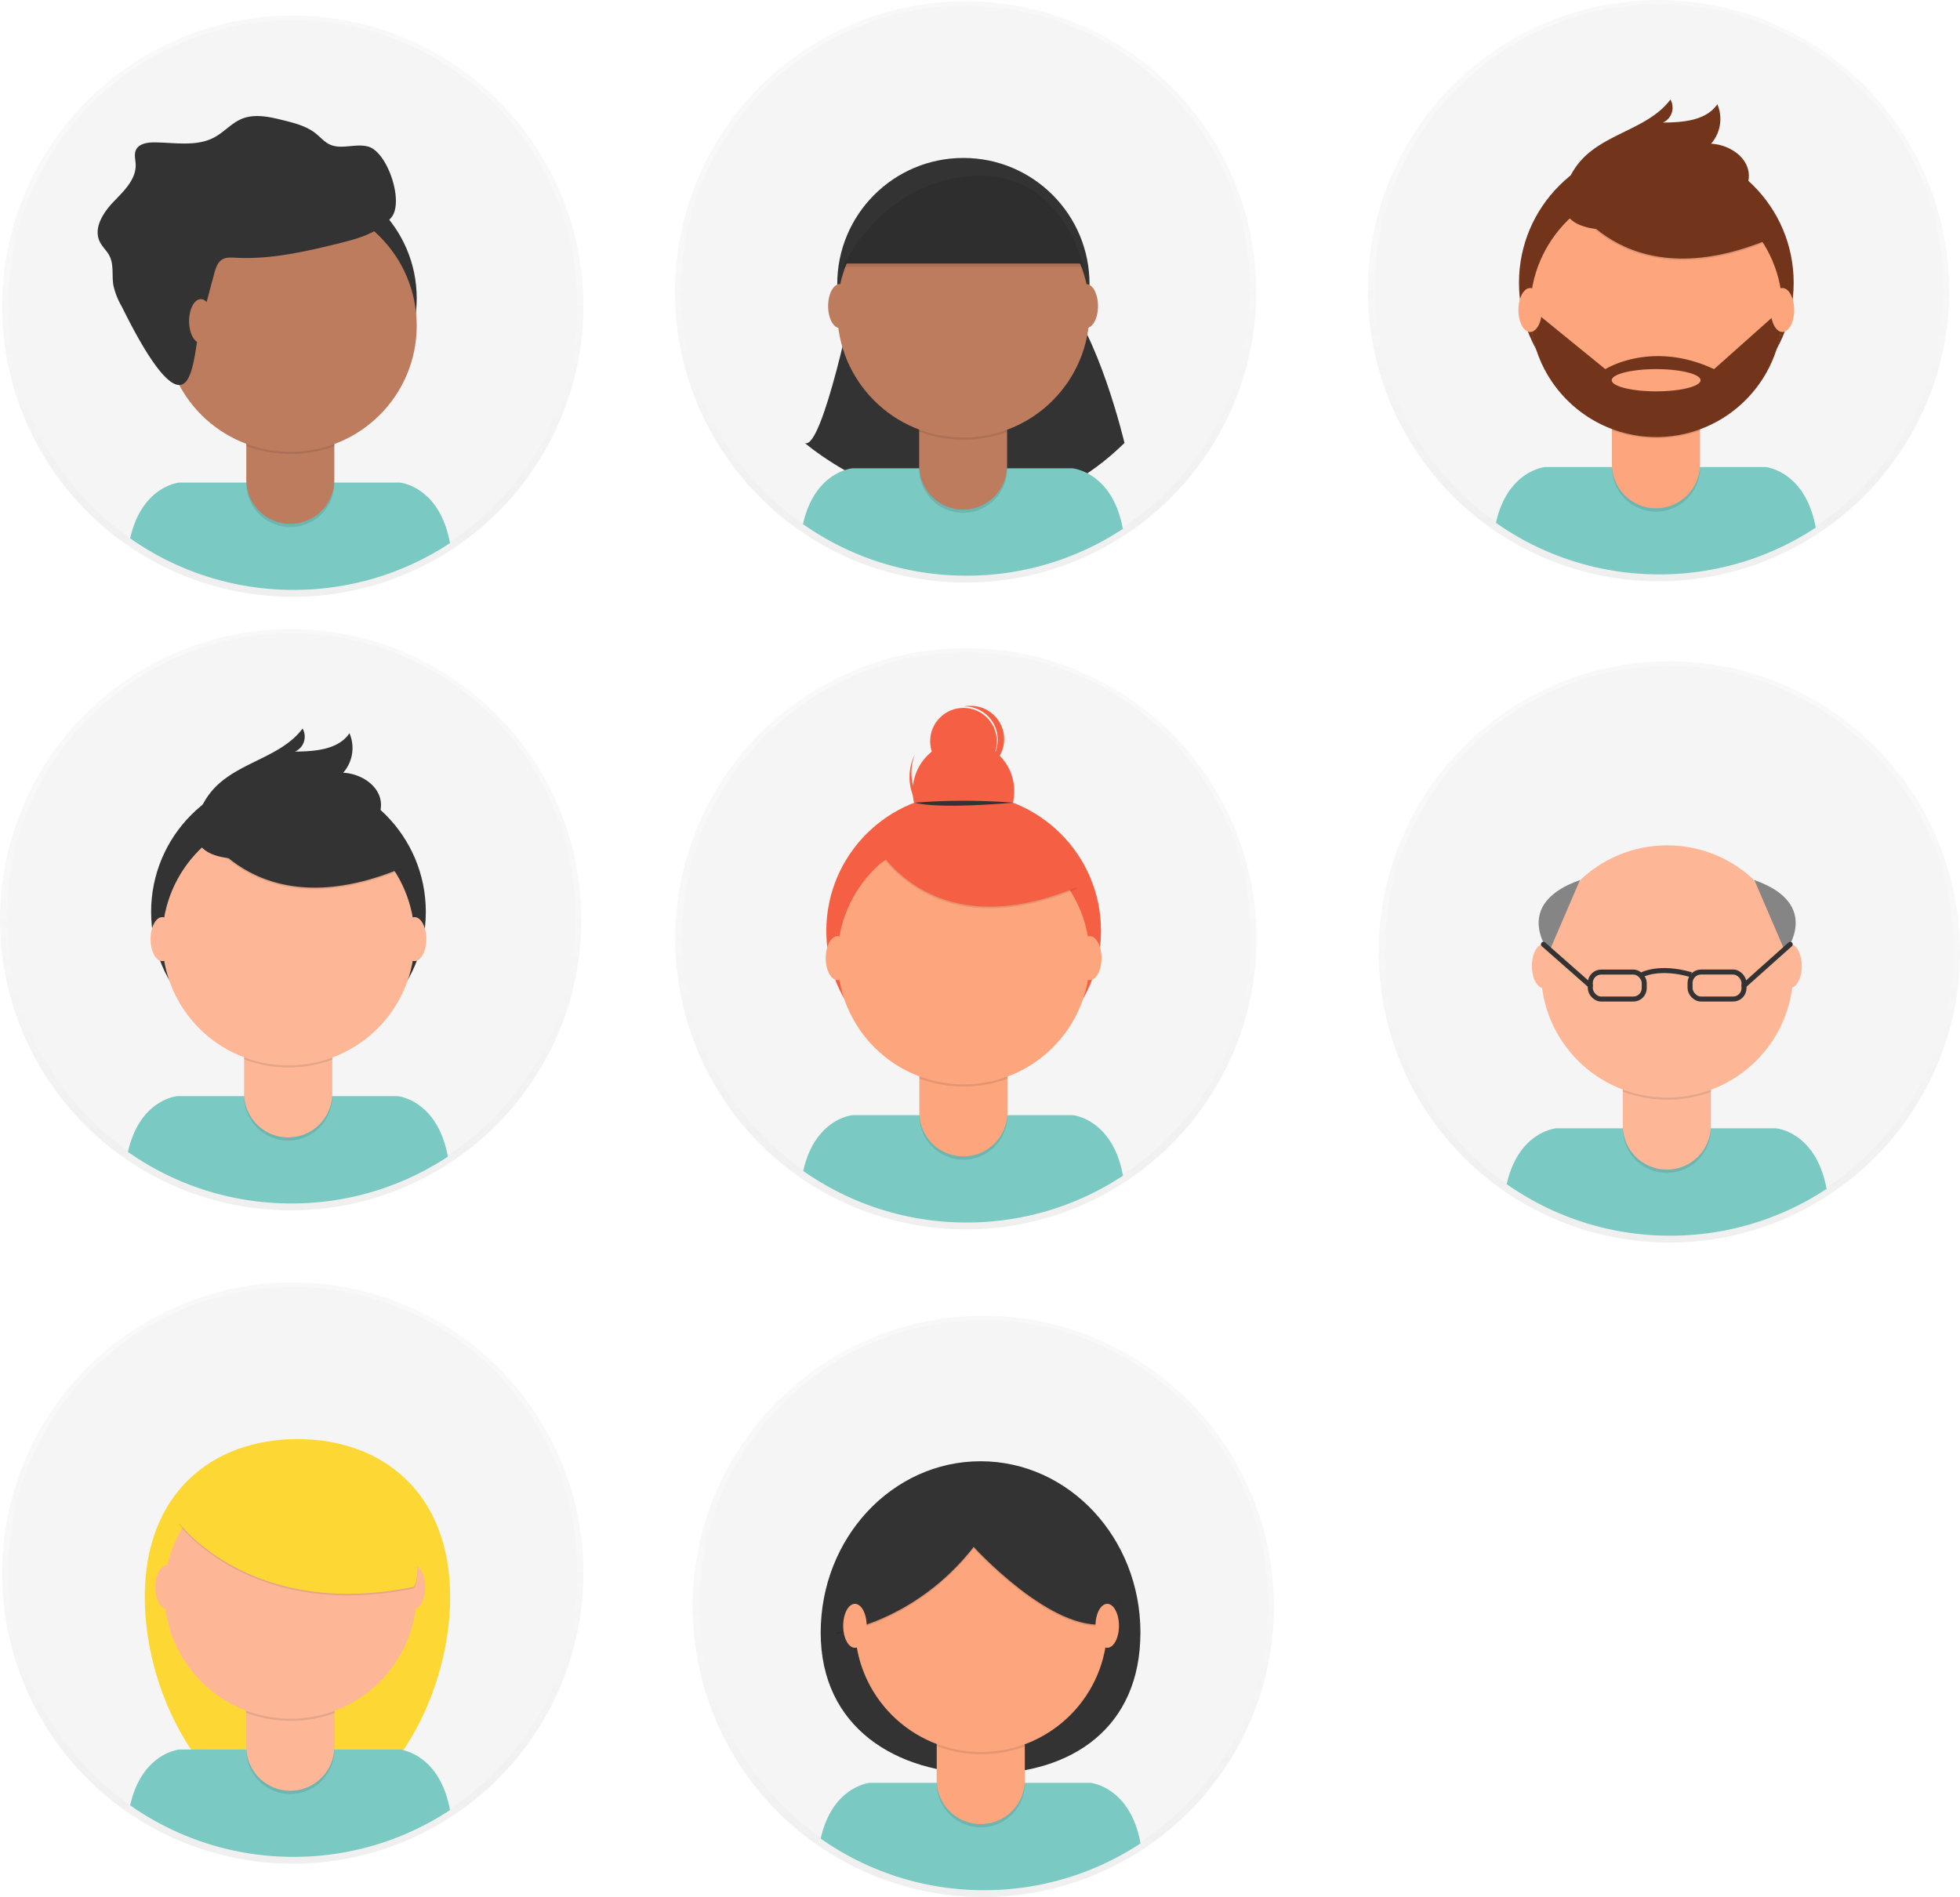 <svg xmlns="http://www.w3.org/2000/svg" xmlns:xlink="http://www.w3.org/1999/xlink" xmlns:v="https://vecta.io/nano" width="781.43" height="756.44"><style><![CDATA[.B{opacity:.1}.C{fill:#333}.D{fill:#fda57d}.E{opacity:.5}.F{fill:#f5f5f5}.G{fill:#7ac9c3}.H{fill:#fdb797}.I{fill:#be7c5e}.J{fill:#f55f44}.K{stroke-width:2}.L{stroke-linecap:round}.M{stroke-linejoin:round}]]></style><defs><linearGradient id="A" x1="116.72" y1="237.98" x2="116.72" y2="6.21" gradientUnits="userSpaceOnUse"><stop offset="0" stop-color="gray" stop-opacity=".25"></stop><stop offset=".54" stop-color="gray" stop-opacity=".12"></stop><stop offset="1" stop-color="gray" stop-opacity=".1"></stop></linearGradient><linearGradient id="B" x1="385.08" y1="490.21" x2="385.08" y2="258.44" xlink:href="#A"></linearGradient><linearGradient id="C" x1="384.97" y1="232.29" x2="384.97" y2=".51" xlink:href="#A"></linearGradient><linearGradient id="D" x1="661.23" y1="231.77" x2="661.23" y2="0" xlink:href="#A"></linearGradient><linearGradient id="E" x1="115.89" y1="482.62" x2="115.89" y2="250.85" xlink:href="#A"></linearGradient><linearGradient id="F" x1="665.55" y1="495.47" x2="665.55" y2="263.7" xlink:href="#A"></linearGradient><linearGradient id="G" y1="743.15" y2="511.38" xlink:href="#A"></linearGradient><linearGradient id="H" x1="392.03" y1="756.44" x2="392.03" y2="524.67" xlink:href="#A"></linearGradient></defs><circle cx="116.72" cy="122.09" r="115.89" fill="url(#A)" class="E"></circle><circle cx="116.72" cy="121.46" r="113.44" class="F"></circle><path d="M117.04 235.22a112.91 112.91 0 0 0 62.36-18.66c-4.18-22.84-20.1-24.15-20.1-24.15H71.6s-15 1.23-19.7 22.25a112.92 112.92 0 0 0 65.14 20.56z" class="G"></path><circle cx="115.85" cy="118.96" r="50.29" class="C"></circle><path d="M98.18 164.57h35.1a0 0 0 0 1 0 0v28.07a17.54 17.54 0 0 1-17.54 17.54h0a17.54 17.54 0 0 1-17.54-17.54v-28.07a0 0 0 0 1-.01 0z" class="B"></path><path d="M101.53 163.27h28.4a3.35 3.35 0 0 1 3.35 3.35v24.72a17.54 17.54 0 0 1-17.54 17.54h0a17.54 17.54 0 0 1-17.54-17.54v-24.72a3.35 3.35 0 0 1 3.34-3.35z" class="I"></path><path d="M98.25 177.82a50.5 50.5 0 0 0 35.09.1v-4.3h-35.1z" class="B"></path><circle cx="115.85" cy="129.88" r="50.29" class="I"></circle><path d="M85.38 109.14c.6-2.17 1.33-4.56 3.28-5.7 1.54-.9 3.45-.76 5.23-.67 13.9.76 27.68-2.4 41.2-5.72 7.73-1.9 16-4.2 21-10.42s-1.52-25.8-9.13-28.12c-5-1.53-10.8 1.32-15.54-.92-2.1-1-3.66-2.87-5.48-4.33-3.73-3-8.52-4.2-13.16-5.35-5.42-1.34-11.28-2.65-16.43-.5-4 1.66-6.92 5.17-10.7 7.25-7.2 4-16 2.14-24.26 2.12-2.8 0-6.12.56-7.23 3.12-.75 1.74-.15 3.72-.07 5.6.24 6-4.7 10.67-8.86 15s-8.07 10.5-5.45 15.9c1 2.05 2.83 3.6 3.87 5.63 1.8 3.52.9 7.77 1.54 11.66a29.34 29.34 0 0 0 3.27 8.4c3.08 6 18.55 38.3 25.66 30.1 3.44-4 4-15.56 5.4-20.76q2.88-11.2 5.88-22.3z" class="C"></path><ellipse cx="80.07" cy="128.05" rx="4.68" ry="8.77" class="I"></ellipse><circle cx="385.08" cy="374.32" r="115.89" fill="url(#B)" class="E"></circle><circle cx="385.3" cy="373.58" r="113.44" class="F"></circle><path d="M385.4 487.47a112.91 112.91 0 0 0 62.32-18.66c-4.18-22.84-20.1-24.15-20.1-24.15h-87.68s-15 1.23-19.7 22.25a112.92 112.92 0 0 0 65.15 20.56z" class="G"></path><circle cx="384.2" cy="371.19" r="54.76" class="J"></circle><path d="M366.53 416.8h35.1a0 0 0 0 1 0 0v28.07a17.54 17.54 0 0 1-17.54 17.54h0a17.54 17.54 0 0 1-17.54-17.54V416.8a0 0 0 0 1-.01 0z" class="B"></path><path d="M369.88 415.5h28.4a3.35 3.35 0 0 1 3.35 3.35v24.72a17.54 17.54 0 0 1-17.54 17.54h0a17.54 17.54 0 0 1-17.54-17.54v-24.72a3.35 3.35 0 0 1 3.35-3.35z" class="D"></path><path d="M366.6 430.05a50.5 50.5 0 0 0 35.09.1v-4.3h-35.1z" class="B"></path><circle cx="384.2" cy="382.11" r="50.29" class="D"></circle><g class="J"><circle cx="384.13" cy="315.49" r="20.24"></circle><circle cx="384.13" cy="295.56" r="13.29"></circle><path d="M375.35 326.6c-9.864-4.425-14.51-15.82-10.55-25.88a22.7 22.7 0 0 0-.41.86c-2.96 6.6-2.175 14.275 2.06 20.138s11.275 9.02 18.47 8.285 13.45-5.254 16.4-11.853a23.2 23.2 0 0 0 .37-.88c-4.88 9.65-16.485 13.758-26.35 9.33z"></path></g><path d="M348.4 336.37s21.2 43 81 18l-13.92-21.83-24.67-8.86z" class="B"></path><path d="M348.4 335.73s21.2 43 81 18l-13.92-21.83-24.67-8.86z" class="J"></path><path d="M364.72 320.07a249.85 249.85 0 0 1 39.18 0c0 0-28.94 2.7-39.18 0z" class="C"></path><path d="M387.17 281.46a13.32 13.32 0 0 0-3 .23h.77a13.28 13.28 0 0 1 2 26.33c7.334.066 13.334-5.826 13.4-13.16s-5.826-13.334-13.16-13.4z" class="J"></path><g class="D"><ellipse cx="333.9" cy="382.06" rx="4.68" ry="8.77"></ellipse><ellipse cx="434.49" cy="382.06" rx="4.68" ry="8.77"></ellipse></g><path d="M345.22 337l9.8-5.06 2.2 8.1-6 4.1-6-7.14z" class="J"></path><circle cx="384.97" cy="116.4" r="115.89" fill="url(#C)" class="E"></circle><circle cx="384.97" cy="115.77" r="113.44" class="F"></circle><path d="M340.72 116.78s-12.86 63.36-19.88 59.85c0 0 67.7 58.48 127.48 0 0 0-10.53-44.65-25.73-59.85z" class="C"></path><path d="M385.3 229.55a112.91 112.91 0 0 0 62.36-18.66c-4.18-22.84-20.1-24.15-20.1-24.15h-87.72s-15 1.23-19.7 22.25a112.92 112.92 0 0 0 65.15 20.56z" class="G"></path><circle cx="384.09" cy="113.27" r="50.29" class="C"></circle><path d="M366.42 158.88h35.1a0 0 0 0 1 0 0v28.07A17.54 17.54 0 0 1 384 204.49h0a17.54 17.54 0 0 1-17.54-17.54v-28.07a0 0 0 0 1-.04 0z" class="B"></path><path d="M369.77 157.58h28.4a3.35 3.35 0 0 1 3.35 3.35v24.72A17.54 17.54 0 0 1 384 203.19h0a17.54 17.54 0 0 1-17.54-17.54v-24.73a3.35 3.35 0 0 1 3.31-3.34z" class="I"></path><path d="M366.5 172.13a50.5 50.5 0 0 0 35.09.1v-4.3h-35.1z" class="B"></path><circle cx="384.09" cy="124.18" r="50.29" class="I"></circle><path d="M336.02 105.08h95.9s-8.2-38.72-44.44-36.25-51.46 36.25-51.46 36.25z" class="C"></path><g class="I"><ellipse cx="334.84" cy="122.04" rx="4.68" ry="8.77"></ellipse><ellipse cx="433.08" cy="122.04" rx="4.68" ry="8.77"></ellipse></g><path d="M336.02 106.38h95.9s-8.2-38.72-44.44-36.25-51.46 36.25-51.46 36.25z" class="B"></path><circle cx="661.23" cy="115.89" r="115.89" fill="url(#D)" class="E"></circle><circle cx="661.45" cy="115.14" r="113.44" class="F"></circle><path d="M661.55 229.04a112.91 112.91 0 0 0 62.36-18.66c-4.2-22.85-20.1-24.16-20.1-24.16h-87.7s-15 1.23-19.7 22.25a112.92 112.92 0 0 0 65.14 20.57z" class="G"></path><circle cx="660.36" cy="112.75" r="54.76" fill="#72351c"></circle><path d="M642.68 158.36h35.1a0 0 0 0 1 0 0v28.07A17.54 17.54 0 0 1 660.23 204h0a17.54 17.54 0 0 1-17.54-17.54v-28.1a0 0 0 0 1-.01 0z" class="B"></path><path d="M646 157.06h28.4a3.35 3.35 0 0 1 3.35 3.35v24.72a17.54 17.54 0 0 1-17.54 17.54h0a17.54 17.54 0 0 1-17.54-17.54V160.4a3.35 3.35 0 0 1 3.35-3.35z" class="D"></path><path d="M642.72 171.6a50.5 50.5 0 0 0 35.09.1v-4.3h-35.1z" class="B"></path><circle cx="660.36" cy="123.67" r="50.29" class="D"></circle><path d="M624.54 77.93s21.2 43 81 18L691.62 74.1l-24.67-8.86z" class="B"></path><g fill="#72351c"><path d="M624.54 77.3s21.2 43 81 18l-13.92-21.83-24.67-8.86z"></path><path d="M624.35 74.4a29.05 29.05 0 0 1 7.2-11.71c9.9-9.78 26.1-11.84 34.43-23a6.51 6.51 0 0 1-3 9.18c8-.05 17.2-.75 21.7-7.3a14.91 14.91 0 0 1-2.51 15.74c7.06.32 14.6 5.1 15.06 12.17.3 4.7-2.64 9.15-6.5 11.85s-8.53 3.9-13.13 4.9c-13.42 3-62 15.4-53.25-11.83zm86.3 49.7h-1.33l-25.94 23.1c-25-11.7-43.34 0-43.34 0l-27.2-22.14-2.74.34c.772 27.464 23.443 49.225 50.915 48.873s49.578-22.688 49.645-50.163zm-50.36 31.95c-9.78 0-17.7-2-17.7-4.43s7.93-4.43 17.7-4.43 17.7 2 17.7 4.43-7.93 4.43-17.72 4.43z"></path></g><g class="D"><ellipse cx="610.05" cy="123.62" rx="4.68" ry="8.77"></ellipse><ellipse cx="710.64" cy="123.62" rx="4.68" ry="8.77"></ellipse></g><circle cx="115.89" cy="366.73" r="115.89" fill="url(#E)" class="E"></circle><circle cx="116.11" cy="365.99" r="113.44" class="F"></circle><path d="M116.2 479.88a112.91 112.91 0 0 0 62.35-18.66c-4.18-22.84-20.1-24.15-20.1-24.15H70.72s-15 1.23-19.7 22.25a112.92 112.92 0 0 0 65.19 20.56z" class="G"></path><circle cx="115.01" cy="363.6" r="54.76" class="C"></circle><path d="M97.34 409.2h35.1a0 0 0 0 1 0 0v28.07a17.54 17.54 0 0 1-17.54 17.54h0a17.54 17.54 0 0 1-17.54-17.54V409.2a0 0 0 0 1-.01 0z" class="B"></path><path d="M100.7 407.9h28.4a3.35 3.35 0 0 1 3.35 3.35V436a17.54 17.54 0 0 1-17.54 17.54h0A17.54 17.54 0 0 1 97.34 436v-24.75a3.35 3.35 0 0 1 3.35-3.35z" class="H"></path><path d="M97.4 422.46a50.5 50.5 0 0 0 35.09.1v-4.34H97.4z" class="B"></path><circle cx="115.01" cy="374.52" r="50.29" class="H"></circle><path d="M79.2 328.77s21.2 43 81 18l-13.92-21.83-24.67-8.86z" class="B"></path><g class="C"><path d="M79.2 328.14s21.2 43 81 18l-13.92-21.83-24.67-8.86z"></path><path d="M79 325.22a29.05 29.05 0 0 1 7.2-11.71c9.9-9.78 26.1-11.84 34.43-23a6.51 6.51 0 0 1-3 9.18c8-.05 17.2-.75 21.7-7.3a14.91 14.91 0 0 1-2.51 15.74c7.06.32 14.6 5.1 15.06 12.17.3 4.7-2.64 9.15-6.5 11.85s-8.54 3.93-13.14 4.95c-13.42 2.98-62 15.4-53.24-11.87z"></path></g><g class="H"><ellipse cx="64.7" cy="374.47" rx="4.68" ry="8.77"></ellipse><ellipse cx="165.29" cy="374.47" rx="4.68" ry="8.77"></ellipse></g><circle cx="665.55" cy="379.58" r="115.89" fill="url(#F)" class="E"></circle><circle cx="665.55" cy="378.95" r="113.44" class="F"></circle><path d="M665.87 492.73a112.91 112.91 0 0 0 62.36-18.66c-4.18-22.84-20.1-24.15-20.1-24.15h-87.72s-15 1.23-19.7 22.25a112.92 112.92 0 0 0 65.15 20.56z" class="G"></path><path d="M647 422.06h35.1a0 0 0 0 1 0 0v28.07a17.54 17.54 0 0 1-17.54 17.54h0A17.54 17.54 0 0 1 647 450.13v-28.07a0 0 0 0 1 0 0z" class="B"></path><path d="M650.35 420.76h28.4a3.35 3.35 0 0 1 3.35 3.35v24.72a17.54 17.54 0 0 1-17.54 17.54h0A17.54 17.54 0 0 1 647 448.83V424.1a3.35 3.35 0 0 1 3.35-3.35z" class="H"></path><path d="M647.07 435.3a50.5 50.5 0 0 0 35.09.1v-4.3h-35.1z" class="B"></path><g class="H"><circle cx="664.67" cy="387.37" r="50.29"></circle><ellipse cx="615.42" cy="385.22" rx="4.68" ry="8.77"></ellipse><ellipse cx="713.66" cy="385.22" rx="4.68" ry="8.77"></ellipse></g><g fill="none" stroke="#333" stroke-miterlimit="10" class="K"><rect x="634.03" y="387.61" width="21.51" height="10.76" rx="4.35"></rect><rect x="883.1" y="459.39" width="21.51" height="10.76" rx="4.35" transform="matrix(-1 0 0 -1 1578.42 857.75)"></rect><path d="M654.72 388.65s6.82-3.7 19.5 0"></path></g><path d="M699.44 350.92l12.34 28.67s15.1-19.02-12.34-28.67z" fill="#858585"></path><path fill="none" stroke="#333" d="M695.32 393l18.42-16.45" class="K L M"></path><path d="M629.92 350.92l-12.34 28.67s-15.1-19.02 12.34-28.67z" fill="#858585"></path><path fill="none" stroke="#333" d="M634.03 393l-18.67-16.45" class="K L M"></path><circle cx="116.72" cy="627.26" r="115.89" fill="url(#G)" class="E"></circle><circle cx="116.72" cy="626.63" r="113.44" class="F"></circle><path d="M179.47 636.83c0 41.78-27.26 88.3-60.9 88.3s-60.86-46.5-60.86-88.3 27.26-63 60.9-63 60.86 21.23 60.86 63z" fill="#fdd835"></path><path d="M117.04 740.42a112.91 112.91 0 0 0 62.36-18.66c-4.18-22.84-20.1-24.15-20.1-24.15H71.6s-15 1.23-19.7 22.25a112.92 112.92 0 0 0 65.14 20.56z" class="G"></path><path d="M98.18 669.74h35.1a0 0 0 0 1 0 0v28.07a17.54 17.54 0 0 1-17.54 17.54h0a17.54 17.54 0 0 1-17.54-17.54v-28.07a0 0 0 0 1-.01 0z" class="B"></path><path d="M101.53 668.44h28.4a3.35 3.35 0 0 1 3.35 3.35v24.72a17.54 17.54 0 0 1-17.54 17.54h0a17.54 17.54 0 0 1-17.54-17.54V671.8a3.35 3.35 0 0 1 3.34-3.35z" class="H"></path><path d="M98.25 683a50.5 50.5 0 0 0 35.09.1v-4.3h-35.1z" class="B"></path><g class="H"><circle cx="115.85" cy="635.05" r="50.29"></circle><ellipse cx="66.6" cy="632.9" rx="4.68" ry="8.77"></ellipse><ellipse cx="164.84" cy="632.9" rx="4.68" ry="8.77"></ellipse></g><path d="M71.3 607.77s28.43 38.9 93.63 25.62c0 0 7.28-8.86-10.44-36.06s-67.06-22.77-83.2 10.44z" class="B"></path><path d="M71.3 607.14s28.43 38.9 93.63 25.62c0 0 7.28-8.86-10.44-36.06s-67.06-22.77-83.2 10.44z" fill="#fdd835"></path><circle cx="392.03" cy="640.55" r="115.89" fill="url(#H)" class="E"></circle><circle cx="392.26" cy="639.81" r="113.44" class="F"></circle><path d="M454.67 651c0 37.74-27.1 56.3-62.32 56.3S327.2 688.73 327.2 651s28.54-68.33 63.74-68.33 63.74 30.56 63.74 68.33z" class="C"></path><path d="M392.35 753.7a112.91 112.91 0 0 0 62.37-18.66c-4.18-22.84-20.1-24.15-20.1-24.15H346.9s-15 1.23-19.7 22.25a112.92 112.92 0 0 0 65.14 20.56z" class="G"></path><path d="M373.5 683h35.1a0 0 0 0 1 0 0v28.07A17.54 17.54 0 0 1 391 728.64h0a17.54 17.54 0 0 1-17.54-17.54V683a0 0 0 0 1 .03 0z" class="B"></path><path d="M376.83 681.73h28.4a3.35 3.35 0 0 1 3.35 3.35v24.72A17.54 17.54 0 0 1 391 727.34h0a17.54 17.54 0 0 1-17.54-17.54v-24.73a3.35 3.35 0 0 1 3.35-3.35z" class="D"></path><path d="M373.56 696.28a50.5 50.5 0 0 0 35.09.1v-4.3h-35.1z" class="B"></path><circle cx="391.16" cy="648.33" r="50.29" class="D"></circle><path d="M333.2 651.62s31.32-3.8 55-34.16c0 0 31.32 34.48 53.14 30.68 0 0 12.65-13.3 0-26.57s-22.46-30.05-39.22-27.84-37.33 3.16-46.18 11.07-22.74 46.82-22.74 46.82z" class="B"></path><path d="M333.2 651s31.32-3.8 55-34.16c0 0 31.32 34.48 53.14 30.68 0 0 12.65-13.3 0-26.57s-22.46-30.05-39.22-27.84-37.3 3.12-46.14 11.12S333.2 651 333.2 651z" class="C"></path><g class="D"><ellipse cx="340.85" cy="648.29" rx="4.68" ry="8.77"></ellipse><ellipse cx="441.44" cy="648.29" rx="4.68" ry="8.77"></ellipse></g></svg>